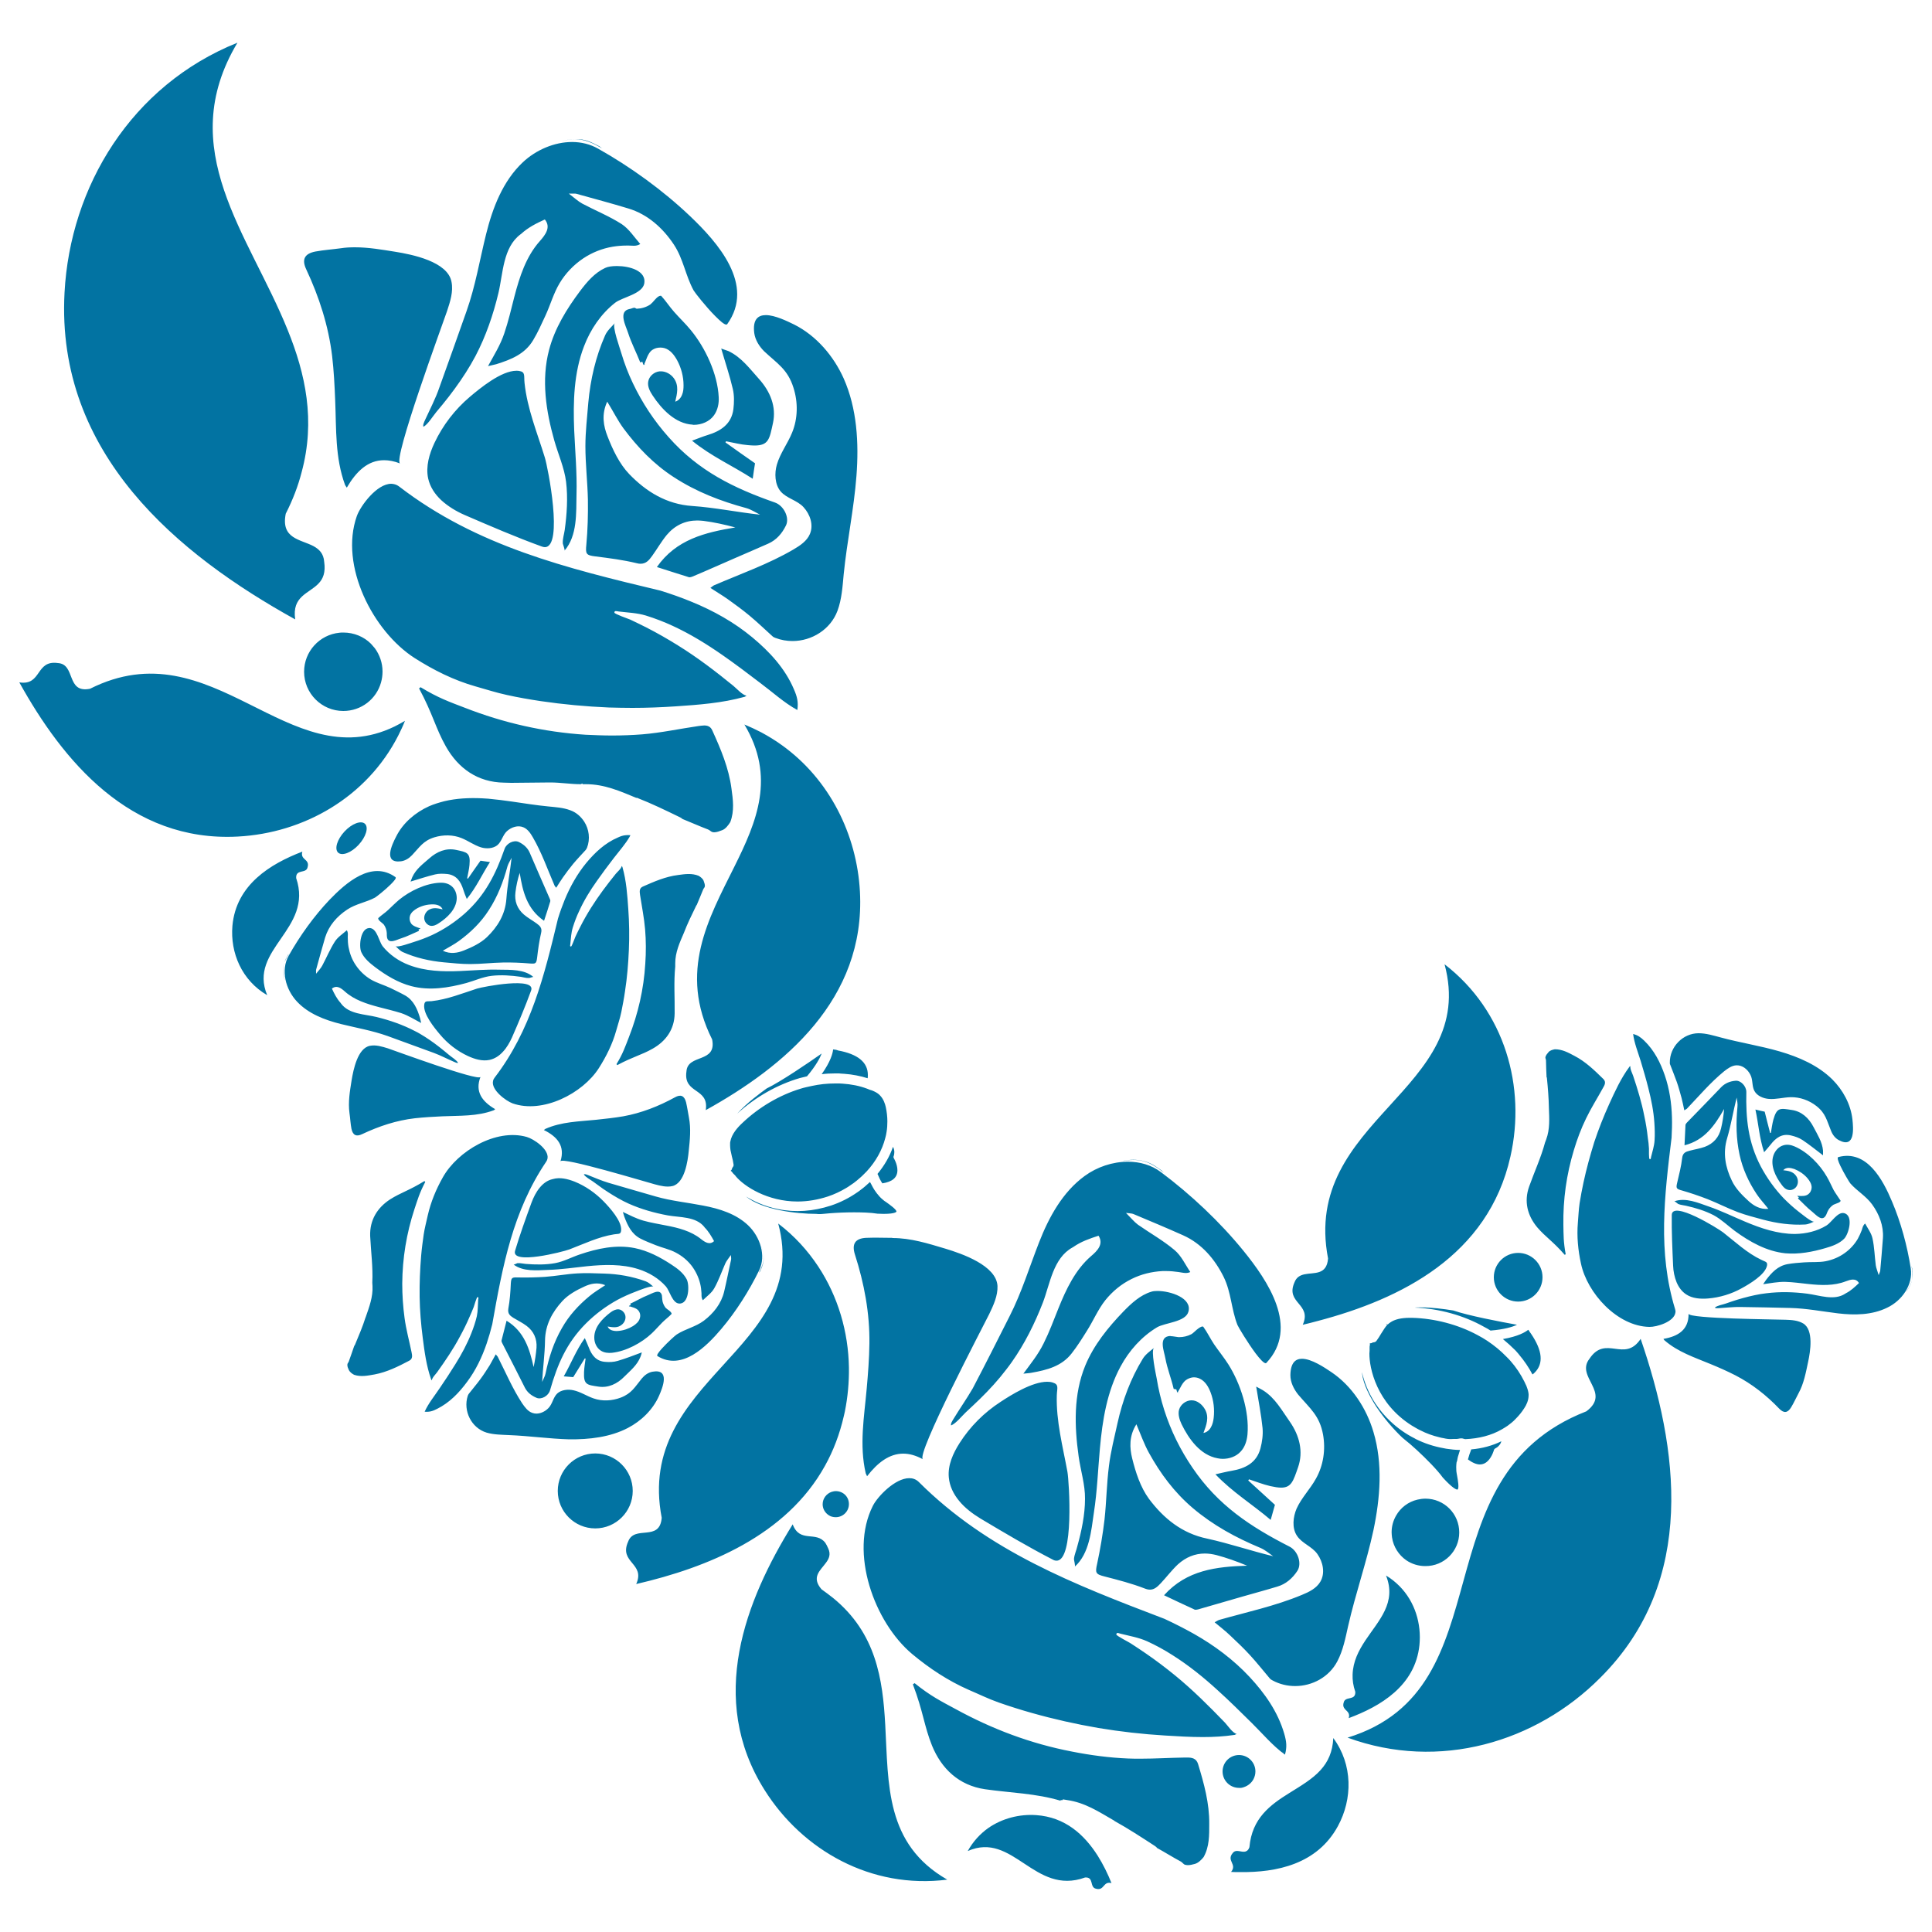 <svg xmlns="http://www.w3.org/2000/svg" viewBox="0 0 1000 1000" style="fill:#0273a2">
<title>Flower Ornament Of Roses SVG icon</title>
<g><path d="M390.4,172.4c-0.9-7.1,2-9.3,6-9.3c4.7,0,11,3.1,14.7,4.9c11.5,5.8,20.4,16.3,25.6,27.9c6.9,15.6,7.9,33.3,6.6,50.4c-1.3,17.1-4.9,33.9-6.6,50.9c-0.6,6.4-1,12.9-3.2,18.9c-3.6,9.7-13.3,15.7-23.3,15.7c-2.9,0-5.9-0.5-8.8-1.6c-0.6-0.2-1.2-0.5-1.6-0.9c-3.9-3.5-7.7-7.2-11.8-10.6c-3.7-3.1-7.6-5.9-11.5-8.7c-2.7-1.9-5.6-3.6-8.8-5.7c1.1-0.8,1.5-1.2,2-1.4c13.7-5.9,28-10.9,41-18.5c3.4-2,7-4.4,8.5-8c2-4.7,0.1-10.2-3.3-13.9c-3.3-3.6-8.7-4.5-11.8-8.1c-3.1-3.6-3.3-9.5-2-13.9c1.7-5.9,5.6-10.9,7.9-16.6c3-7.3,3.1-15.7,0.7-23.2c-3-9.6-8.4-12.5-15.2-18.9C393,179.3,390.9,176,390.4,172.4z M359.1,219.9c4,0,8.2-1.7,10.5-5c1.9-2.7,2.6-6.1,2.4-9.4c-0.6-12-6.9-25.5-14.5-34.7c-2.7-3.3-5.8-6.2-8.6-9.4c-2.4-2.7-4.3-5.7-6.7-8.3c0,0,0,0,0,0c-0.1,0-0.2,0-0.3,0c-0.9,0-1.8,0.8-2.8,1.9c-0.9,1.1-1.9,2.1-2.5,2.6c-2.1,1.4-4.5,2.1-7,2.2c-0.4,0-0.8-0.5-1.1-0.5c-0.1,0-0.2,0-0.2,0c-0.8,0-1.5,0.5-2.3,0.6c-6.3,1.1-2,8.9-0.9,12.4c1.7,5.3,4.3,10.2,6.3,15.3c0,0,1.1-0.4,1.1-0.4c0,0,0,0,0,0.1c0.3,0.8,0.4,1.6,0.8,1.6c0.1,0,0.3-0.1,0.6-0.4c0,0-0.5,0.2-0.5,0.2c0,0,0,0,0,0c1-2,1.8-5.8,4.1-7.5c1.3-0.9,2.7-1.3,4.3-1.3c0.8,0,1.5,0.1,2.2,0.3c3,0.9,5,3.6,6.5,6.3c2.1,3.9,3.3,8.4,3.3,12.9c0,1.7-0.1,3.4-0.8,5c-0.6,1.6-1.9,3-3.5,3.5c1-4.2,2-8.3-0.7-12.1c-1.5-2.1-4.1-3.6-6.7-3.6c-0.2,0-0.5,0-0.7,0c-2.9,0.3-5.5,2.6-5.9,5.4c-0.4,2.5,0.9,5,2.3,7.1c4.6,7,11.7,14.6,20.7,15.1C358.6,219.9,358.9,219.9,359.1,219.9z M380.6,273c-5.6-1.5-11-2.7-16.5-3.4c-1.1-0.1-2.2-0.2-3.2-0.2c-6.2,0-11.6,2.5-15.8,7.5c-2.8,3.4-5,7.3-7.6,10.9c-1.6,2.2-3.1,4-6,4c-0.6,0-1.3-0.1-2-0.3c-7-1.7-14.1-2.6-21.3-3.5c-4.9-0.6-5.2-1.3-4.7-6.2c0.7-7.7,0.9-15.4,0.8-23.1c-0.2-9.3-1.3-18.5-1.3-27.8c0-7.5,0.9-14.9,1.5-22.4c1.1-12.1,3.8-23.8,8.7-34.9c1.1-2.5,3.2-4.3,5-6.3c-1.5,1.6,2.8,13.3,3.4,15.5c1.6,5.4,3.6,10.6,6,15.6c4.8,10.1,11,19.5,18.5,27.9c15.5,17.5,33.6,26.3,55,33.8c4.6,1.6,7.7,7.9,5.7,11.9c-2,4.1-4.9,7.5-9.2,9.4c-5.6,2.5-11.3,4.9-17,7.4c-7.4,3.2-14.7,6.5-22.1,9.6c-0.5,0.2-1.1,0.4-1.6,0.4c-0.2,0-0.3,0-0.5-0.1c-5.3-1.6-10.6-3.4-16.4-5.2C350,279.2,364.9,275.6,380.6,273z M393.4,266.4c-2.4-1.2-4.6-2.7-7.1-3.4c-13.3-3.6-25.8-8.4-37.5-16c-10.5-6.8-18.8-15.5-26.1-25.3c-3-4.1-5.3-8.8-8.4-13.8c-3.1,6.6-1.9,12.7,0.1,17.8c2.7,7,6.2,14.4,11.3,19.7c8.7,9,19.2,15.6,32.6,16.5C370,262.7,381.5,265.1,393.4,266.4z M271.5,198.2c-0.4-3.6,0.6-5.7-2.8-6.2c-0.5-0.1-0.9-0.1-1.4-0.1c-7.9,0-18.9,9.1-24.1,13.5c-7.7,6.5-14,14.7-18.3,23.8c-2.7,5.7-4.6,12.2-3.3,18.4c1,4.5,3.5,8.2,6.8,11.3c3.5,3.2,7.8,5.8,12.2,7.7c13.2,5.7,26.4,11.4,39.9,16.3c0.6,0.2,1.1,0.3,1.5,0.3c9.7,0,1.6-41.3,0-46.4C278.1,224.1,272.9,211.6,271.5,198.2z M304.8,73.4c2.4,0.9,4.7,2.1,6.9,3.5c-0.1-0.1-0.2-0.2-0.4-0.3c-0.4-0.3-0.7-0.6-1.1-0.9c-1.8-0.9-3.5-1.8-5.3-2.5c-2.3-0.9-4.6-1.2-6.9-1.2c-2.7,0-5.4,0.5-8,1.3c-0.1,0-0.2,0.1-0.3,0.1c2.7-0.9,5.4-1.4,8.1-1.4C300.1,72.1,302.4,72.5,304.8,73.4z M319.3,137.7c-2.5,0-4.7,0.3-6.1,1c-5.4,2.5-9.4,7.2-13,12c-6.9,9.2-13.1,19.3-16,30.4c-4.1,15.5-1.6,31.7,2.7,46.9c2,7.1,5.2,14.1,6.1,21.4c1,8.2,0.4,16.8-0.7,24.9c-0.3,2.1-1.1,4.5-1,6.7c0,0.1,0,0.2,0,0.3c0.1,0.6,1.2,3.3,0.9,3.7c6.7-7.8,6-19.5,6.2-29.1c0.3-11.1-0.7-22.1-1.2-33.2c-0.6-14.7-0.2-29.8,5.1-43.5c3.3-8.7,8.8-16.8,16.1-22.5c3.7-2.9,14.2-4.5,15.1-10.1C334.5,140.2,326,137.7,319.3,137.7z M373.3,180.4c2.1,7.3,4.4,14,6,20.9c0.8,3.4,0.7,7.1,0.3,10.5c-1,7.7-6.5,11.3-13.4,13.4c-2.3,0.7-4.5,1.6-8,2.9c10.1,8.2,20.9,12.9,31.4,19.7c0.5-3.2,0.8-5.9,1.2-8c-5.3-3.7-10.3-7.2-15.3-10.8c0.1-0.2,0.2-0.4,0.3-0.6c3.8,0.7,7.5,1.7,11.3,2c1.3,0.1,2.4,0.2,3.4,0.2c7.4,0,7.8-3.4,9.6-11.7c1.8-8.4-1.4-16.2-7.2-22.7c-4.8-5.3-9.1-11.3-15.9-14.5C375.9,181.3,374.6,180.9,373.3,180.4z M220,217.4c-0.4,0.9-1.3,2.7-0.8,3.5c2.4-1.4,4.7-5.3,6.6-7.6c2.2-2.6,4.4-5.3,6.5-8c4.1-5.3,8-10.9,11.4-16.7c0.8-1.4,1.6-2.8,2.4-4.3c5.4-10.3,9.2-21.4,11.9-32.7c2.4-10.1,2.3-23.5,11.4-30.3c0.1-0.1,0.3-0.2,0.4-0.3c3.6-3.3,7.8-5.4,12.2-7.4c3.3,4,0.3,7.9-2.5,11.1c-7.2,8-10.6,18.6-13.3,29c-1.6,6.3-3.1,12.7-5.2,18.9c-2.1,6.2-5.3,11.2-8.4,16.9c1.5-0.4,2.9-0.6,4.3-1c7.6-2.4,14.8-5.2,19.1-12.5c2.4-4,4.3-8.3,6.3-12.6c2.6-5.6,4.2-11.6,7.4-16.9c3-5,7.2-9.4,12.1-12.7c4.6-3.1,9.9-5.2,15.3-6.1c2.4-0.4,4.8-0.6,7.2-0.6c0.4,0,0.7,0,1.1,0c1,0,1.9,0.1,2.7,0.1c1.1,0,2.2-0.2,3.3-0.9c-3.1-3.5-5.7-7.7-9.6-10.3c-6.4-4.1-13.6-7-20.4-10.6c-2.2-1.2-4.1-3-7-5.2c0.2,0,0.3,0,0.5,0c1,0,1.7,0,2.2,0c0.5,0,0.8,0,1.2,0.1c9,2.5,18,4.9,26.9,7.6c10,3,17.9,10.1,23.6,18.7c4.9,7.4,6,16,10.2,23.7c0.6,1.1,6.4,8.5,11.2,13.3c2.5,2.5,4.6,4.4,5.7,4.4c0.2,0,0.4-0.1,0.5-0.2c14.6-20.4-4.9-42.3-19.3-56c-14-13.3-30.7-25.4-47.6-34.9c-4.1-2.3-8.7-3.4-13.4-3.4c-9.2,0-18.7,4.1-25.5,10.5c-10.3,9.7-15.6,23.5-19,37.2c-3.3,13.3-5.5,26.8-10.1,39.8c-4.7,13.2-9.3,26.4-14.1,39.6C225.5,206.2,222.6,211.7,220,217.4z M368.8,430.7C368.9,430.7,368.9,430.7,368.8,430.7c0.3,0,0.5,0.1,0.8,0.1c1.4,0,2.9-0.6,4.2-1.1c1.7-0.6,3.2-2.6,4.2-4.2c0,0,0,0,0,0c2.2-5.8,1.4-11.6,0.6-17.4c-1.4-10.6-5.5-20.3-9.9-30c-0.9-2.1-2.5-2.6-4.2-2.6c-1,0-2,0.2-3,0.3c-9.7,1.4-19.3,3.5-29.1,4.3c-5.2,0.4-10.4,0.6-15.6,0.6c-4.6,0-9.2-0.2-13.7-0.4c-21.6-1.4-42.4-6.1-62.6-14c-7.8-3-13.6-5-22.8-10.6c-0.3,0.2-0.5,0.4-0.8,0.6c7.2,13.4,8.5,20.5,13.9,30.1c6.4,11.3,16.4,18.5,30.1,18.7c1.2,0,2.5,0.1,3.7,0.1c6.8,0,13.5-0.2,20.2-0.2c5.3,0,10.5,0.9,15.8,0.9h0l0.9-0.4v0.4c0.5,0,0.9,0,1.4,0c0.1,0,0.3,0,0.5,0c9.4,0,17.6,3.6,26,7.1c0.1,0,0.2-0.1,0.2-0.1c7.7,3,15.1,6.6,22.5,10.2c0.3,0.2,0.6,0.4,0.9,0.5c0,0,0,0.2,0,0.2c4.5,1.8,8.9,3.8,13.4,5.5C367.3,429.6,368,430.5,368.8,430.7z M171.9,184.2c0.9,7.7,1.3,15.6,1.6,23.3c0.6,14.6-0.1,29.4,5.1,43.5c0.1,0.3,0.4,0.6,0.9,1.4c4.9-8.4,10.9-14.2,19.3-14.2c2.5,0,5.3,0.5,8.3,1.7c-4-1.6,22-72.1,24.3-78.9c1.6-4.9,3.3-10,2.3-15.1c-1.9-10.5-20.4-14.2-29.2-15.6c-6.9-1.1-13.8-2.3-20.8-2.3c-2.4,0-4.8,0.1-7.3,0.5c-4.4,0.6-8.9,0.9-13.2,1.7c-5.6,1.1-7.1,4.1-4.7,9.2C165.2,153.7,170,168.6,171.9,184.2z M184.7,267.1c1.9-5.3,10.3-16.7,17.8-16.7c0.5,0,1,0.1,1.5,0.2c0.9,0.2,1.8,0.6,2.7,1.3c40.2,30.9,86.6,42.2,135.1,53.8c5.5,1.7,10.9,3.6,16.2,5.8c11.3,4.6,22,10.6,31.4,18.4c8.9,7.4,16.9,16,21.5,26.8c1.7,3.9,2.4,6.6,1.8,10.8c-6.8-3.7-13-9.4-19.2-14c-6.4-4.9-12.9-9.8-19.5-14.4c-8.2-5.7-16.6-10.9-25.7-15.1c-4.5-2.1-9.2-3.9-14-5.4c-4.7-1.4-9.2-1.5-14.1-2.1c-0.5-0.1-1.1-0.2-1.5-0.2c-0.4,0-0.7,0.2-0.7,0.8c0.1,0.7,7.2,3.2,8.2,3.6c2.8,1.3,5.6,2.7,8.4,4.1c5.5,2.8,10.9,5.9,16.2,9.2c10.2,6.3,19.6,13.5,28.8,21c1.7,1.4,4.6,4.7,6.8,5.1c-0.5,0.3-0.8,0.5-1,0.6c0,0-0.1,0-0.1,0c-11.5,3.2-23.7,4.1-35.5,4.9c-7.5,0.5-15,0.8-22.5,0.8c-4.1,0-8.2-0.1-12.2-0.2c-11.8-0.5-23.6-1.6-35.2-3.3c-5.9-0.9-11.8-1.9-17.6-3.2c-5.6-1.2-10.7-2.9-16.1-4.4c-11.3-3.2-21.7-8.4-31.6-14.7C193.1,326.8,175.6,292.8,184.7,267.1z M411.1,366.1c0.2,0.2,0.3,0.4,0.5,0.5c0.1,0,0.1,0,0.2,0.1C411.5,366.5,411.3,366.3,411.1,366.1z M620.1,913c-0.9-2.9-3.2-3.3-5.5-3.3c-0.5,0-0.9,0-1.3,0c-7.7,0.1-15.3,0.6-22.9,0.6c-2.2,0-4.4,0-6.5-0.1c-9.7-0.4-19.5-1.7-29.1-3.6c-21.3-4.1-41.2-11.6-60.2-22c-7.4-4-12.9-6.7-21.2-13.4c-0.3,0.2-0.6,0.4-0.9,0.6c5.4,14.2,5.8,21.5,9.9,31.7c4.9,12,13.9,20.6,27.4,22.6c13.2,1.9,26.4,2.1,39.3,6c0,0,0,0,0,0c0,0-1-0.4,1-0.4v-0.4c0,0.1,1.3,0.2,2.2,0.4c9.3,1.3,16.5,6.1,24.3,10.6c0.1,0,0.1,0.1,0.2,0.2c7.2,4,14.1,8.5,21,13c0.3,0.2,0.6,0.5,0.9,0.7c0,0,0,0.2,0,0.2c4.2,2.3,8.3,4.9,12.6,7.2c0.7,0.4,1.3,1.4,2.1,1.6c0,0,0,0,0,0c0.5,0.1,0.9,0.2,1.4,0.2c1.2,0,2.4-0.3,3.5-0.6c1.8-0.4,3.6-2.2,4.7-3.6c0,0,0,0,0,0c3-5.4,2.9-11.3,2.9-17.2C626,933.3,623.2,923.2,620.1,913z M493.5,734.5c-0.5,0.8-1.6,2.5-1.2,3.3c2.6-1.1,5.4-4.7,7.5-6.7c2.5-2.3,5-4.7,7.5-7.1c4.8-4.7,9.4-9.7,13.5-15.1c1-1.3,2-2.6,2.9-3.9c6.7-9.5,11.9-20,16.1-30.8c3.7-9.7,5.3-23,15.3-28.5c0.2-0.1,0.3-0.2,0.5-0.3c4-2.8,8.4-4.3,13-5.8c2.8,4.4-0.7,7.9-3.9,10.6c-8.1,7-12.9,17.1-16.9,27.1c-2.4,6-4.7,12.2-7.6,18c-2.9,5.9-6.7,10.5-10.5,15.7c1.5-0.2,3-0.2,4.4-0.5c7.8-1.4,15.4-3.3,20.6-10c2.9-3.7,5.4-7.7,7.9-11.7c3.3-5.2,5.7-11,9.5-15.8c3.7-4.6,8.3-8.4,13.6-11c5-2.5,10.4-3.8,16-4.1c0.7,0,1.3,0,2,0c2.1,0,4.2,0.2,6.3,0.5c1.4,0.2,2.6,0.5,3.7,0.5c0.8,0,1.5-0.1,2.4-0.5c-2.6-3.8-4.6-8.4-8.2-11.4c-5.8-4.9-12.6-8.7-18.9-13.1c-2-1.5-3.6-3.5-6.2-6.1c2.1,0.3,3,0.2,3.9,0.6c8.6,3.6,17.2,7.2,25.7,11c9.6,4.3,16.4,12.3,21,21.6c3.9,8,3.9,16.6,7.1,24.8c0.5,1.2,5.3,9.2,9.4,14.7c2.2,2.9,4.2,5.1,5.2,5.1c0.2,0,0.3-0.1,0.4-0.2c17.2-18.3,0.6-42.6-11.9-58c-12.2-15-27.2-29.1-42.7-40.7c-4.9-3.7-10.9-5.4-17.1-5.4c-7.9,0-16,2.7-22.4,7.4c-11.4,8.3-18.5,21.3-23.6,34.4c-5,12.8-9,25.9-15.2,38.1c-6.3,12.5-12.6,25-19.1,37.4C500.3,724.1,496.7,729.2,493.5,734.5z M555.9,806.8c0,0.1,0,0.2,0,0.3c0,0.6,0.8,3.4,0.4,3.8c7.6-6.8,8.5-18.5,9.9-28c1.7-11,2.1-22.1,3.1-33.1c1.3-14.7,3.7-29.6,10.7-42.5c4.4-8.2,10.9-15.5,18.9-20.3c4.1-2.4,14.7-2.7,16.2-8c2.1-7.1-9.2-10.8-16-10.8c-1.3,0-2.3,0.1-3.2,0.4c-5.7,1.7-10.3,6-14.4,10.2c-8,8.3-15.4,17.4-19.8,28.1c-6.1,14.9-5.6,31.3-3.4,46.9c1,7.3,3.4,14.7,3.3,22c0,8.2-1.8,16.7-4,24.6C557.2,802.3,556.1,804.6,555.9,806.8z M461.6,640.7c-0.2,0-0.4,0-0.5,0c-2.8,0-5.7-0.1-8.5-0.1c-1.4,0-2.9,0.1-4.3,0.1c-5.7,0.3-7.5,3.2-5.8,8.6c4.8,15,7.7,30.3,7.5,46.1c-0.1,7.8-0.7,15.6-1.4,23.4c-1.3,14.6-3.9,29.1-0.5,43.8c0.1,0.3,0.3,0.6,0.7,1.5c5.4-7,11.5-11.7,18.7-11.7c3.2,0,6.5,0.9,10.2,2.9c-3.8-2.1,31.1-68.7,34.3-75.1c2.2-4.6,4.5-9.5,4.3-14.6c-0.6-10.6-18.4-16.7-27-19.3c-9-2.7-17.9-5.5-27.3-5.5C461.8,640.7,461.7,640.7,461.6,640.7z M544.9,715.6c-0.9-0.3-1.9-0.4-2.9-0.4c-7.8,0-18.8,6.9-24.1,10.4c-8.5,5.5-15.8,12.8-21.2,21.3c-3.4,5.3-6.2,11.5-5.6,17.8c0.4,4.5,2.4,8.6,5.3,12.1c3,3.7,7,6.7,11.1,9.2c12.4,7.4,24.7,14.7,37.5,21.3c0.7,0.4,1.3,0.5,1.9,0.5c9.1,0,6.5-40.8,5.6-46c-2.4-13.1-5.9-26.2-5.5-39.6C547.1,718.6,548.3,716.6,544.9,715.6z M632.9,755.1c3.4,0,6.9-1.2,9.2-3.7c2.3-2.4,3.3-5.7,3.6-9c1-12-3.6-26.2-9.9-36.2c-2.3-3.6-5-6.9-7.4-10.4c-2-3-3.5-6.2-5.6-9.1c0,0,0,0,0,0c-0.1-0.1-0.3-0.1-0.4-0.1c-0.8,0-1.9,0.8-2.9,1.6c-1.1,0.9-2.1,2-2.9,2.4c-1.9,1-4.1,1.5-6.2,1.5c-0.4,0-0.7,0-1.1-0.1c-1.1-0.1-2.2-0.4-3.3-0.4c-0.1,0-0.2-0.1-0.3-0.1c-6.4,0.3-3.1,8-2.5,11.6c1,5.4,2.9,9.9,4.3,15.8h0c0,0,1.2,0.2,1.2,0.2v0c0,0,0.2,0.1,0.2,0.1c0.2,0.8,0.3,1.4,0.6,1.6c1.3-2,2.5-5.6,5-6.9c1.1-0.6,2.3-1,3.4-1c1.1,0,2.1,0.2,3.1,0.7c2.8,1.3,4.5,4.2,5.6,7.1c1.6,4.2,2.1,8.8,1.6,13.2c-0.2,1.7-0.6,3.4-1.4,4.8c-0.8,1.5-2.2,2.7-3.9,3c1.5-4,3.1-8.1,0.8-12.2c-1.4-2.5-4-4.7-6.9-4.7c0,0-0.1,0-0.1,0c-2.8,0-5.6,2.1-6.4,4.8c-0.7,2.4,0.2,5.3,1.3,7.6c3.7,7.6,9.7,16,18.6,17.6C631.2,755,632,755.1,632.9,755.1z M645.5,810.4c-5.3-2.2-10.6-4.1-15.9-5.5c-2-0.5-4-0.8-6-0.8c-5.1,0-9.8,1.9-13.9,5.6c-3.2,3-5.9,6.6-8.9,9.8c-1.7,1.8-3.3,3.3-5.6,3.3c-0.8,0-1.7-0.2-2.7-0.6c-6.7-2.6-13.7-4.4-20.7-6.2c-4.8-1.2-5-1.9-3.9-6.7c1.6-7.5,2.9-15.2,3.8-22.8c1-9.2,1.1-18.6,2.3-27.8c0.9-7.4,2.8-14.7,4.4-22c2.6-11.8,6.8-23.1,13.1-33.4c1.4-2.3,3.7-3.9,5.8-5.6c-1.7,1.4,1,13.6,1.4,15.8c0.9,5.5,2.2,11,3.9,16.3c3.4,10.7,8.4,20.8,14.7,30c13.1,19.3,29.9,30.4,50.1,40.7c4.4,2.2,6.6,8.8,4.1,12.6c-2.5,3.8-5.9,6.8-10.3,8.1c-5.9,1.8-11.9,3.4-17.8,5.1c-7.7,2.2-15.5,4.5-23.2,6.7c-0.4,0.1-0.9,0.2-1.3,0.2c-0.3,0-0.6,0-0.8-0.2c-5.1-2.3-10.1-4.7-15.6-7.3C614.3,812.6,629.6,810.9,645.5,810.4z M659,805.5c-2.2-1.5-4.2-3.3-6.6-4.3c-12.7-5.3-24.5-11.7-35.1-20.7c-9.5-8.1-16.7-17.8-22.6-28.5c-2.5-4.5-4.2-9.4-6.5-14.8c-3.9,6.1-3.5,12.3-2.2,17.6c1.8,7.3,4.3,15,8.7,21c7.5,10,17,17.9,30.2,20.6C636.3,798.9,647.4,802.7,659,805.5z M609.7,720.9C609.8,720.9,609.8,720.9,609.7,720.9c0.2,0,0.8,0,0.9-0.2C610.6,720.7,610.1,720.8,609.7,720.9z M577.8,846c0,0.7,6.8,4.1,7.6,4.7c2.6,1.7,5.2,3.4,7.8,5.2c5.1,3.5,10.1,7.3,14.9,11.2c9.3,7.6,17.6,15.9,25.9,24.5c1.5,1.6,3.9,5.3,6.1,5.9c-0.5,0.2-0.8,0.4-1.1,0.5c0,0-0.1,0-0.1,0c-5.4,0.8-10.8,1.1-16.3,1.1c-6.6,0-13.1-0.4-19.6-0.8c-11.6-0.7-23.1-2-34.5-3.9c-11.6-2-23.2-4.6-34.5-7.8c-5.7-1.6-11.4-3.4-17.1-5.4c-5.4-1.9-10.2-4.3-15.4-6.5c-10.7-4.7-20.4-11.1-29.4-18.6c-19.6-16.5-32.6-52.4-20.3-76.7c2.4-4.8,11.5-14.3,18.8-14.3c0.9,0,1.7,0.1,2.5,0.4c0.9,0.3,1.8,0.9,2.5,1.6c35.9,35.8,80.4,53,127.1,70.8c5.2,2.4,10.3,5,15.3,7.8c10.6,6,20.5,13.4,28.8,22.3c7.9,8.5,14.6,18,17.9,29.3c1.2,4.1,1.5,6.9,0.4,10.9c-6.3-4.5-11.7-11-17.2-16.4c-5.8-5.7-11.5-11.4-17.5-16.8c-7.3-6.7-15.1-13-23.5-18.3c-4.2-2.7-8.6-5.1-13.2-7.2c-4.5-2-9-2.7-13.7-3.9c-0.5-0.1-1.2-0.4-1.6-0.4C578.1,845.3,577.8,845.5,577.8,846z M663.7,906.7c0.1,0.2,0.3,0.4,0.4,0.6c0.1,0,0.1,0.1,0.2,0.1C664.1,907.2,663.9,906.9,663.7,906.7z M653.7,719.6c-1.1-0.7-2.3-1.2-3.5-1.9c1.2,7.5,2.6,14.5,3.3,21.5c0.3,3.4-0.2,7.1-1.1,10.5c-2,7.5-7.9,10.4-15,11.6c-2.4,0.4-4.7,1-8.3,1.8c9,9.4,19.1,15.5,28.6,23.6c0.9-3.1,1.6-5.7,2.2-7.8c-4.7-4.3-9.3-8.5-13.8-12.6c0.1-0.2,0.2-0.4,0.4-0.6c3.6,1.2,7.2,2.6,11,3.5c2.3,0.5,4.1,0.8,5.6,0.8c5.3,0,6.3-3.4,8.8-10.6c2.8-8.1,0.7-16.3-4.2-23.4C663.5,730.1,660.1,723.6,653.7,719.6z M596.1,602.7c2.3,1.2,4.4,2.7,6.4,4.4c-0.1-0.1-0.2-0.2-0.3-0.3c-0.3-0.3-0.7-0.7-1-1c-1.6-1.1-3.2-2.3-4.9-3.2c-3.1-1.6-6.4-2.3-9.7-2.3c-1.7,0-3.4,0.2-5.1,0.5c-0.1,0-0.2,0.1-0.3,0.1c1.7-0.3,3.5-0.5,5.2-0.5C589.6,600.3,592.9,601,596.1,602.7z M684.8,742.5c1.4,7.8,0.2,16-3.7,22.9c-3,5.4-7.5,9.9-10,15.5c-1.8,4.2-2.5,10,0.2,14c2.6,4,7.8,5.5,10.6,9.5c2.9,4.1,4.1,9.9,1.5,14.3c-2,3.4-5.8,5.3-9.5,6.8c-13.9,5.8-28.6,8.9-43,13c-0.5,0.2-1,0.5-2.2,1.2c2.9,2.4,5.6,4.5,8,6.8c3.5,3.3,7,6.6,10.2,10.1c3.6,3.9,6.9,8.1,10.3,12.1c0.4,0.5,0.9,0.8,1.5,1.1c3.7,2,7.7,2.9,11.7,2.9c8.8,0,17.5-4.6,21.8-12.8c3-5.7,4.2-12.1,5.6-18.3c3.8-16.7,9.5-32.9,13.1-49.6c3.5-16.7,4.9-34.4,0-50.8c-3.6-12.2-11.1-23.8-21.8-31c-3.7-2.5-10.3-6.9-15.2-6.9c-3.4,0-5.9,2.1-6,8.5c0,3.6,1.7,7.1,4,10C678.1,729.1,683,732.7,684.8,742.5z M191.8,480.4c-5.2-0.8-6.2,9.3-4.8,12.4c1.5,3.3,4.4,5.7,7.3,7.9c5.6,4.2,11.7,7.9,18.5,9.7c9.5,2.5,19.3,0.9,28.6-1.6c4.3-1.2,8.6-3.2,13-3.7c5-0.6,10.2-0.2,15.2,0.5c1.3,0.2,2.7,0.7,4.1,0.6c0.1,0,0.1,0,0.2,0c0.4,0,2-0.7,2.2-0.5c-4.7-4.1-11.9-3.7-17.7-3.8c-6.7-0.2-13.5,0.4-20.2,0.7c-9,0.4-18.1,0.1-26.5-3.1c-5.3-2-10.2-5.4-13.7-9.8C196.2,487.3,195.2,481,191.8,480.4z M195.8,475.2C195.8,475.2,195.8,475.2,195.8,475.2c-0.2,0.6,0.5,1.3,1.2,1.9c0.7,0.6,1.4,1.1,1.7,1.5c0.9,1.3,1.4,2.8,1.5,4.3c0,0.7,0,1.5,0.1,2.2c0.7,3.9,5.2,1.2,7.3,0.6c3.2-1,6.2-2.6,9.3-3.9c0,0-0.3-0.7-0.3-0.7c0,0,0,0,0,0c0.7-0.3,1.3-0.3,0.7-0.9c0,0,0.1,0.3,0.1,0.3c-1.6-0.6-3.6-1.1-4.6-2.5c-0.8-1.2-1-2.6-0.6-4c0.6-1.8,2.2-3,3.8-3.9c2.4-1.3,5.1-2,7.9-2c1,0,2.1,0.1,3,0.5c1,0.4,1.8,1.1,2.2,2.1c-2.5-0.6-5-1.2-7.4,0.4c-1.4,1-2.3,2.8-2.1,4.5c0.2,1.7,1.6,3.3,3.3,3.6c1.5,0.2,3-0.5,4.3-1.4c4.3-2.8,8.9-7.1,9.2-12.6c0.1-2.6-0.9-5.3-3-6.8c-1.6-1.2-3.7-1.6-5.7-1.5c-7.3,0.3-15.5,4.2-21.1,8.8c-2,1.7-3.8,3.5-5.7,5.3C199.3,472.5,197.4,473.7,195.8,475.2z M266.8,461.8c-0.6,4.6,0.9,8.6,4.4,11.6c2,1.7,4.4,3,6.6,4.6c1.6,1.2,2.9,2.3,2.3,4.8c-1,4.2-1.6,8.6-2.1,13c-0.4,3-0.8,3.1-3.7,2.9c-4.7-0.4-9.4-0.6-14.1-0.5c-5.6,0.1-11.3,0.8-16.9,0.8c-4.5,0-9.1-0.5-13.6-0.9c-7.3-0.7-14.5-2.3-21.2-5.3c-1.5-0.7-2.6-2-3.8-3.1c1,0.9,8.1-1.7,9.4-2.1c3.3-1,6.4-2.2,9.5-3.6c6.2-2.9,11.9-6.7,17-11.2c10.6-9.5,16-20.4,20.6-33.5c1-2.8,4.8-4.7,7.3-3.5c2.5,1.2,4.6,3,5.7,5.6c1.5,3.4,3,6.9,4.5,10.4c2,4.5,3.9,9,5.9,13.5c0.2,0.4,0.3,0.9,0.2,1.3c-1,3.2-2,6.5-3.2,10c-8.9-6.1-11.1-15.3-12.6-24.8C267.9,455.2,267.2,458.5,266.8,461.8z M264.8,444c-0.7,1.4-1.6,2.8-2.1,4.3c-2.2,8.1-5.1,15.7-9.7,22.8c-4.1,6.4-9.4,11.5-15.4,15.9c-2.5,1.8-5.3,3.3-8.4,5.1c4,1.9,7.7,1.1,10.8-0.1c4.3-1.7,8.7-3.8,12-6.9c5.5-5.3,9.5-11.7,10.1-19.8C262.6,458.2,264,451.3,264.8,444z M242.2,546.6c3.5,1.6,7.4,2.8,11.2,2c2.7-0.6,5-2.1,6.9-4.2c2-2.1,3.5-4.8,4.7-7.4c3.5-8,6.9-16.1,9.9-24.3c2.7-7.3-24.8-2-28-1c-7.7,2.5-15.4,5.6-23.5,6.5c-2.2,0.2-3.5-0.4-3.8,1.7c-0.8,4.8,5.3,12.2,8.1,15.5C231.6,540.1,236.6,544,242.2,546.6z M236,439.9c-5.1-1.1-9.9,0.9-13.8,4.4c-3.3,2.9-6.9,5.5-8.8,9.7c-0.3,0.7-0.6,1.5-0.9,2.3c4.4-1.3,8.5-2.7,12.7-3.7c2-0.5,4.3-0.4,6.4-0.2c4.7,0.6,6.9,3.9,8.2,8.1c0.4,1.4,1,2.8,1.8,4.8c5-6.1,7.9-12.7,12-19.1c-1.9-0.3-3.6-0.5-4.9-0.7c-2.3,3.2-4.4,6.3-6.5,9.3c-0.1-0.1-0.2-0.1-0.4-0.2c0.4-2.3,1-4.6,1.2-6.9C243.6,441.3,241.7,441.1,236,439.9z M354,482.8c1.8-4.7,4-9.2,6.2-13.7c0.1-0.2,0.2-0.4,0.3-0.6c0,0,0.1,0,0.1,0c1.1-2.7,2.3-5.4,3.4-8.2c0.2-0.5,0.7-0.9,0.8-1.4c0,0,0,0,0,0c0.2-1-0.3-2-0.6-3c-0.4-1.1-1.6-2-2.6-2.6c0,0,0,0,0,0c-3.5-1.4-7-0.9-10.6-0.4c-6.5,0.8-12.4,3.4-18.3,6c-2,0.9-1.6,2.8-1.4,4.4c0.9,5.9,2.1,11.8,2.6,17.7c0.5,5.9,0.5,11.9,0.1,17.8c-0.8,13.2-3.7,25.8-8.5,38.1c-1.9,4.8-3,8.3-6.4,13.9c0.1,0.2,0.3,0.3,0.4,0.5c8.2-4.4,12.5-5.2,18.3-8.5c6.9-3.9,11.3-10,11.4-18.3c0.1-8.1-0.5-16.2,0.3-24.2c0,0,0,0,0,0c0-0.6,0-1.1,0-1.7c0-5.7,2.3-10.7,4.5-15.8C353.9,482.9,354,482.8,354,482.8z M224.6,545c3.5,1.3,6.9,3.1,10.4,4.6c0.5,0.2,1.6,0.8,2.1,0.5c-0.9-1.5-3.3-2.9-4.6-4c-1.6-1.3-3.2-2.7-4.9-4c-3.2-2.5-6.6-4.9-10.2-7c-0.9-0.5-1.7-1-2.6-1.4c-6.3-3.3-13-5.6-19.9-7.3c-6.1-1.5-14.3-1.4-18.4-7c-0.1-0.1-0.1-0.2-0.2-0.3c-2-2.2-3.3-4.8-4.5-7.4c2.5-2,4.8-0.2,6.7,1.5c4.9,4.4,11.3,6.4,17.7,8.1c3.8,1,7.7,1.9,11.5,3.1c3.8,1.3,6.8,3.3,10.3,5.1c-0.2-0.9-0.4-1.8-0.6-2.6c-1.4-4.6-3.2-9-7.6-11.6c-2.5-1.4-5.1-2.6-7.7-3.9c-3.4-1.6-7.1-2.6-10.3-4.5c-3.1-1.9-5.7-4.4-7.7-7.4c-1.9-2.8-3.1-6-3.7-9.3c-0.3-1.7-0.4-3.3-0.4-5c0-1.5,0.3-2.4-0.5-3.7c-2.1,1.9-4.7,3.5-6.2,5.9c-2.5,3.9-4.3,8.3-6.5,12.4c-0.7,1.3-1.8,2.5-3.2,4.2c0-1.3-0.1-1.9,0.1-2.4c1.5-5.5,3-10.9,4.6-16.4c1.9-6.1,6.1-10.9,11.4-14.4c4.5-3,9.7-3.7,14.4-6.2c0.7-0.4,5.2-3.9,8.1-6.8c1.8-1.8,3.1-3.3,2.5-3.8c-12.4-8.9-25.7,3-34.1,11.7c-8.1,8.5-15.4,18.7-21.2,29c-4.2,7.5-1.6,17.4,4.3,23.7c5.9,6.3,14.3,9.5,22.6,11.6c8.1,2,16.3,3.4,24.2,6.2C208.6,539.2,216.6,542.1,224.6,545z M147.3,498c0.6-1.5,1.3-2.9,2.2-4.2c-0.1,0.1-0.1,0.1-0.2,0.2c-0.2,0.2-0.4,0.4-0.5,0.7C148.2,495.7,147.6,496.8,147.3,498c-1.2,2.9-1,6,0,9c0,0.1,0.1,0.1,0.1,0.2C146.4,504.1,146.1,501,147.3,498z M265.3,571.1c15.6,5.5,36.3-5.1,44.7-18.3c3.8-6,7-12.4,8.9-19.2c0.9-3.3,2-6.4,2.7-9.8c0.7-3.6,1.4-7.1,1.9-10.7c1.1-7.1,1.7-14.3,2-21.5c0.3-7,0.2-14.1-0.3-21.1c-0.5-7.2-1-14.6-3-21.6c0,0,0-0.1,0-0.1c-0.1-0.2-0.2-0.3-0.4-0.6c-0.2,1.4-2.3,3.1-3.1,4.1c-4.6,5.7-8.9,11.4-12.8,17.6c-2,3.2-3.9,6.5-5.6,9.9c-0.9,1.7-1.7,3.4-2.5,5.1c-0.3,0.6-1.8,4.9-2.2,5c-0.8,0.1-0.4-0.8-0.4-1.3c0.3-3,0.4-5.7,1.3-8.6c0.9-2.9,2-5.8,3.3-8.5c2.5-5.5,5.7-10.7,9.2-15.6c2.8-4,5.8-8,8.8-11.9c2.7-3.5,5.9-7.1,8.1-10.9c0.1-0.3,0.3-0.5,0.4-0.8c-0.9-0.1-1.7-0.1-2.4,0c-1.4,0.1-2.6,0.5-4.1,1.2c-6.6,2.8-11.8,7.7-16.3,13.1c-4.7,5.7-8.4,12.3-11.2,19.1c-1.3,3.2-2.5,6.5-3.5,9.8c-7.1,29.5-14,57.8-32.8,82.3c-0.4,0.5-0.7,1.1-0.8,1.7C254.1,564.1,261.8,569.8,265.3,571.1z M191.5,541.3c-6.4,1.2-8.6,12.4-9.5,17.8c-0.9,5.7-1.9,11.3-1.1,17.1c0.4,2.7,0.5,5.4,1,8c0.7,3.4,2.5,4.3,5.6,2.8c8.7-4.1,17.7-7.1,27.3-8.2c4.7-0.5,9.5-0.8,14.2-1c8.9-0.4,17.9,0.1,26.5-3.1c0.2-0.1,0.4-0.2,0.8-0.6c-6.7-3.9-10.6-9-7.6-16.7c-1,2.4-43.9-13.4-48-14.8C197.7,541.7,194.6,540.7,191.5,541.3z M207.6,445.8c2.2-0.3,4.2-1.6,5.7-3.2c3.9-4.1,5.7-7.4,11.5-9.2c4.6-1.4,9.7-1.4,14.1,0.4c3.5,1.4,6.5,3.7,10.1,4.8c2.7,0.8,6.2,0.7,8.5-1.2c2.2-1.9,2.7-5.2,4.9-7.2c2.3-2.1,5.7-3.2,8.5-2c2.2,0.9,3.7,3.1,4.9,5.2c4.6,7.9,7.6,16.6,11.2,24.9c0.1,0.3,0.4,0.6,0.9,1.2c1.2-1.9,2.3-3.7,3.5-5.4c1.7-2.4,3.4-4.7,5.3-7c2.1-2.5,4.3-4.8,6.5-7.2c0.2-0.3,0.4-0.6,0.6-1c1.8-4.6,1.1-9.7-1.4-13.6c-1.7-2.6-4.1-4.8-7.2-5.9c-3.7-1.4-7.6-1.6-11.5-2c-6.2-0.6-12.4-1.6-18.6-2.5c-4.1-0.6-8.2-1.1-12.4-1.5c-1.1-0.1-2.1-0.1-3.2-0.2c-6.6-0.3-13.2,0-19.5,1.5c-2.7,0.7-5.4,1.5-7.9,2.6c-7.1,3.2-13.5,8.6-17,15.6C202.8,437.3,198.2,447,207.6,445.8z M265.8,654.5c5,3.8,12.1,3,17.9,2.8c6.7-0.2,13.4-1.2,20.1-1.9c8.9-0.9,18.1-1.2,26.6,1.5c5.4,1.7,10.5,4.7,14.3,9c1.9,2.2,3.3,8.5,6.7,8.8c5.3,0.5,5.6-9.6,4-12.6c-1.7-3.2-4.7-5.5-7.8-7.5c-5.9-3.9-12.2-7.2-19.1-8.6c-9.6-1.9-19.3,0.2-28.4,3.3c-4.2,1.4-8.4,3.7-12.8,4.5c-4.9,0.9-10.2,0.8-15.2,0.4c-1.3-0.1-2.8-0.5-4.1-0.4c-0.1,0-0.1,0-0.2,0C267.6,653.9,266,654.7,265.8,654.5z M220.1,611.8c-0.1-0.2-0.3-0.3-0.4-0.5c-7.9,4.9-12.1,5.9-17.8,9.5c-6.6,4.3-10.6,10.7-10.3,19c0.4,8.1,1.5,16.1,1.1,24.1c0,0,0,0,0,0c0,0.6,0.1,1.1,0.1,1.7c0.3,5.7-1.7,10.9-3.5,16.1c0,0.1,0,0.1-0.1,0.2c-1.5,4.8-3.5,9.4-5.4,14c-0.1,0.2-0.2,0.4-0.3,0.6c0,0-0.1,0-0.1,0c-0.9,2.8-2,5.6-2.9,8.3c-0.2,0.5-0.7,0.9-0.7,1.5c0,0,0,0,0,0c-0.1,1,0.4,2,0.8,2.9c0.5,1,1.7,1.9,2.7,2.4c0,0,0,0,0,0c3.6,1.2,7.1,0.4,10.6-0.2c6.4-1.2,12.2-4.1,17.9-7.1c2-1,1.5-2.9,1.2-4.5c-1.2-5.9-2.8-11.6-3.6-17.6c-0.8-5.9-1.2-11.9-1.2-17.8c0.1-13.2,2.2-26,6.3-38.5C216.1,621.1,217.1,617.5,220.1,611.8z M290.1,601.1c0.8-2.5,44.6,10.8,48.8,11.9c3,0.8,6.2,1.6,9.2,0.9c6.3-1.6,7.9-12.9,8.4-18.3c0.6-5.7,1.2-11.4,0.1-17.1c-0.5-2.7-0.9-5.4-1.5-8c-0.9-3.4-2.8-4.2-5.8-2.5c-8.4,4.6-17.3,8.1-26.7,9.8c-4.7,0.8-9.4,1.3-14.1,1.8c-8.9,0.9-17.9,1-26.2,4.7c-0.2,0.1-0.3,0.3-0.8,0.6C288.4,588.3,292.6,593.1,290.1,601.1z M279.3,614.8c-1.8,2.2-3.2,5-4.2,7.7c-3,8.2-6,16.5-8.5,24.9c-2.2,7.5,24.9,0.5,28.1-0.7c7.6-2.9,15-6.5,23.1-7.8c2.2-0.4,3.5,0.2,3.7-2c0.5-4.8-6-11.9-9-15c-4.3-4.4-9.4-8-15.1-10.3c-3.6-1.4-7.6-2.4-11.3-1.3C283.3,610.9,281.1,612.6,279.3,614.8z M277.7,697.6c0.3-4.6-1.4-8.5-5.1-11.3c-2.1-1.6-4.6-2.8-6.9-4.2c-1.7-1.1-3-2.1-2.6-4.7c0.8-4.3,1.1-8.7,1.3-13.1c0.2-3,0.6-3.2,3.6-3.1c4.7,0.1,9.4,0,14.1-0.3c5.6-0.4,11.2-1.5,16.9-1.8c4.5-0.3,9.1,0,13.7,0.1c7.4,0.2,14.6,1.5,21.5,4c1.6,0.6,2.8,1.8,4,2.8c-1-0.8-8,2.1-9.3,2.6c-3.2,1.2-6.3,2.6-9.3,4.2c-6,3.3-11.5,7.4-16.3,12.2c-10.1,10.1-14.8,21.3-18.6,34.6c-0.8,2.9-4.5,5-7,3.9c-2.6-1.1-4.7-2.7-6-5.2c-1.7-3.3-3.4-6.7-5.1-10.1c-2.2-4.4-4.5-8.7-6.7-13.1c-0.2-0.4-0.4-0.9-0.3-1.3c0.8-3.3,1.7-6.6,2.6-10.2c9.2,5.6,11.9,14.6,14,24C276.9,704.3,277.4,701,277.7,697.6z M280.6,715.3c0.6-1.5,1.5-2.9,1.8-4.5c1.7-8.2,4.2-16,8.4-23.3c3.7-6.6,8.7-12,14.4-16.7c2.4-2,5.1-3.6,8.1-5.6c-4.1-1.7-7.8-0.7-10.8,0.7c-4.2,1.9-8.5,4.3-11.5,7.6c-5.1,5.6-8.8,12.2-8.9,20.4C282,700.9,281,708,280.6,715.3z M342.8,684.5c1.6-1.6,3.3-2.8,4.8-4.4c0,0,0,0,0,0c0.1-0.6-0.6-1.2-1.3-1.8c-0.7-0.5-1.4-1-1.8-1.4c-0.9-1.2-1.6-2.7-1.7-4.2c-0.1-0.7-0.1-1.5-0.2-2.2c-0.9-3.8-5.2-0.9-7.3-0.1c-3.1,1.2-6,3-9.1,4.4c0,0,0.3,0.7,0.3,0.7c0,0,0,0,0,0c-0.7,0.3-1.3,0.4-0.7,0.9c0,0-0.1-0.3-0.1-0.3c1.6,0.5,3.6,0.9,4.7,2.2c0.9,1.1,1.2,2.5,0.8,3.9c-0.4,1.8-2,3.2-3.6,4.2c-2.3,1.4-5,2.3-7.7,2.5c-1,0.1-2.1,0-3.1-0.3c-1-0.3-1.9-1-2.3-2c2.6,0.4,5.1,0.9,7.3-0.9c1.4-1.1,2.2-2.9,1.9-4.6c-0.3-1.7-1.8-3.2-3.5-3.4c-1.5-0.1-3,0.7-4.2,1.6c-4.1,3.1-8.5,7.6-8.4,13.1c0,2.6,1.2,5.3,3.4,6.7c1.7,1.1,3.8,1.3,5.8,1.1c7.3-0.8,15.3-5.1,20.6-10.1C339.3,688.3,341,686.3,342.8,684.5z M309.7,717.7c5.1,0.8,9.8-1.4,13.5-5.2c3.1-3.1,6.6-5.9,8.3-10.2c0.3-0.7,0.5-1.5,0.7-2.3c-4.3,1.6-8.4,3.2-12.5,4.4c-2,0.6-4.3,0.7-6.4,0.5c-4.7-0.3-7.1-3.5-8.6-7.6c-0.5-1.4-1.2-2.7-2-4.7c-4.6,6.4-7.1,13.2-10.9,19.8c2,0.2,3.6,0.3,4.9,0.4c2.1-3.3,4-6.5,6-9.7c0.1,0,0.2,0.1,0.4,0.1c-0.3,2.3-0.7,4.6-0.8,6.9C302,716.8,303.8,716.8,309.7,717.7z M373.4,687.8c7.6-9,14.3-19.6,19.5-30.2c3.8-7.7,0.5-17.5-5.7-23.4c-6.2-5.9-14.8-8.6-23.3-10.2c-8.2-1.6-16.5-2.4-24.5-4.7c-8.2-2.4-16.4-4.7-24.5-7.1c-3.6-1.1-7.1-2.6-10.6-4c-0.5-0.2-1.7-0.7-2.1-0.3c0.9,1.4,3.4,2.7,4.8,3.7c1.7,1.2,3.4,2.5,5.1,3.7c3.4,2.3,6.9,4.5,10.6,6.4c0.9,0.4,1.8,0.9,2.7,1.3c6.5,2.9,13.3,4.8,20.3,6.1c6.2,1.1,14.4,0.5,18.8,5.9c0.1,0.1,0.1,0.2,0.2,0.3c2.1,2.1,3.5,4.6,4.9,7.1c-2.3,2.2-4.8,0.5-6.8-1.1c-5.1-4.1-11.7-5.8-18.1-7c-3.9-0.8-7.8-1.4-11.7-2.5c-3.8-1.1-7-2.8-10.6-4.5c0.3,0.9,0.5,1.8,0.8,2.6c1.7,4.5,3.7,8.8,8.3,11.2c2.5,1.3,5.2,2.3,7.9,3.4c3.5,1.4,7.2,2.1,10.5,3.9c3.2,1.7,6,4,8.2,6.9c2,2.7,3.5,5.8,4.3,9.1c0.4,1.6,0.6,3.3,0.7,5c0,1.4-0.1,2.4,0.7,3.6c2-2,4.5-3.7,5.9-6.2c2.3-4.1,3.8-8.5,5.7-12.8c0.6-1.4,1.7-2.6,2.9-4.4c0.1,1.3,0.2,1.8,0.1,2.4c-1.2,5.5-2.3,11.1-3.6,16.6c-1.5,6.2-5.5,11.2-10.5,15c-4.3,3.2-9.5,4.2-14,7.1c-0.7,0.4-4.9,4.2-7.7,7.3c-1.7,1.9-2.9,3.5-2.3,3.9C353,709.7,365.6,697,373.4,687.8z M251.9,695.4c1.1-3.3,2.1-6.7,2.9-10c5.3-29.9,10.6-58.5,27.9-84.1c0.4-0.6,0.6-1.1,0.7-1.7c0.8-4.8-7.2-10.1-10.7-11.1c-15.9-4.6-35.9,7.3-43.5,20.9c-3.5,6.2-6.2,12.7-7.8,19.7c-0.7,3.3-1.6,6.5-2.1,9.9c-0.5,3.6-1,7.2-1.3,10.8c-0.6,7.2-0.9,14.4-0.8,21.5c0.1,7,0.7,14.1,1.6,21.1c0.9,7.1,1.9,14.6,4.3,21.4c0,0,0,0,0,0.1c0.1,0.1,0.2,0.3,0.4,0.6c0.1-1.4,2.1-3.3,2.8-4.3c4.2-5.9,8.3-11.9,11.7-18.3c1.8-3.3,3.5-6.7,5-10.2c0.8-1.7,1.5-3.5,2.2-5.2c0.2-0.6,1.5-5,1.9-5.1c0.8-0.1,0.5,0.7,0.4,1.3c-0.2,3-0.1,5.7-0.7,8.6c-0.7,3-1.7,5.9-2.8,8.7c-2.2,5.6-5.1,11-8.3,16.1c-2.6,4.2-5.3,8.3-8.1,12.4c-2.6,3.9-5.9,7.9-7.8,12.2c2.5,0.2,4.2-0.3,6.5-1.5c6.4-3.2,11.3-8.3,15.5-14C246.3,709.2,249.5,702.4,251.9,695.4z M325,739.1c6.9-3.6,12.9-9.4,16.1-16.6c1.9-4.3,5.9-14.2-3.4-12.5c-2.2,0.4-4.1,1.8-5.5,3.5c-3.6,4.4-5.2,7.7-10.9,9.9c-4.5,1.7-9.6,2-14.1,0.4c-3.5-1.2-6.7-3.4-10.4-4.2c-2.7-0.6-6.3-0.3-8.4,1.7c-2.1,2-2.4,5.3-4.5,7.5c-2.1,2.2-5.5,3.6-8.4,2.5c-2.3-0.8-3.8-2.9-5.2-4.9c-5-7.6-8.6-16.1-12.7-24.2c-0.2-0.3-0.4-0.5-1-1.2c-1.1,2-2.1,3.8-3.1,5.6c-1.6,2.5-3.1,4.9-4.9,7.3c-1.9,2.6-4,5-6,7.6c-0.2,0.3-0.4,0.7-0.5,1c-2.5,7.8,1.9,16.6,9.7,19c3.7,1.1,7.7,1.1,11.6,1.3c10.4,0.4,20.8,1.9,31.2,2.2C305,745.1,315.8,743.9,325,739.1z M393.5,657.9c0.5-1.1,1-2.2,1.3-3.3c0.9-3.1,0.5-6.2-0.6-9.1c0-0.1-0.1-0.1-0.1-0.2c1.2,3,1.6,6.1,0.6,9.2c-0.5,1.5-1.1,2.9-1.9,4.3c0.1-0.1,0.1-0.2,0.2-0.2C393.2,658.4,393.4,658.1,393.5,657.9z M891.9,637.9c-2.7-2.1-26.5-16.8-26.6-9c-0.1,8.7,0.3,17.5,0.7,26.2c0.1,2.9,0.7,5.9,1.8,8.6c1.1,2.6,2.7,4.8,5,6.3c3.2,2.1,7.3,2.4,11.2,2.1c6.1-0.5,12.1-2.3,17.5-5.3c3.8-2.1,12.1-6.9,13.1-11.7c0.4-2.1-1-2-2.9-3C904.3,648.6,898.3,642.9,891.9,637.9z M819.6,612.1c-0.8,3.6-1.4,7.1-2,10.7c-0.5,3.4-0.6,6.7-0.9,10.1c-0.6,7.1,0.1,14.2,1.6,21.1c3.2,15.3,18.8,32.5,35.4,32.8c3.7,0.1,12.9-2.6,13.5-7.5c0.1-0.6,0-1.2-0.2-1.8c-9-29.5-5.5-58.4-1.8-88.6c0.2-3.5,0.3-7,0.2-10.5c-0.2-7.4-1.3-14.8-3.7-21.8c-2.3-6.7-5.5-13-10.7-18c-1.9-1.8-3.3-2.8-5.7-3.4c0.6,4.7,2.5,9.4,3.9,13.9c1.4,4.7,2.8,9.4,4,14.2c1.5,5.9,2.7,11.8,3.1,17.9c0.2,3,0.3,6.1,0.1,9.1c-0.2,3-1.1,5.6-1.8,8.5c-0.1,0.5-0.1,1.5-0.8,1.1c-0.4-0.2-0.3-4.8-0.3-5.4c-0.1-1.9-0.3-3.8-0.6-5.6c-0.4-3.8-1-7.5-1.8-11.2c-1.4-7.2-3.5-14-5.8-20.9c-0.4-1.2-1.7-3.6-1.4-5c-0.3,0.2-0.5,0.3-0.6,0.4c0,0,0,0,0,0.1c-4.3,5.8-7.4,12.6-10.4,19.2c-2.9,6.4-5.5,13-7.7,19.6C823,598.2,821.1,605.1,819.6,612.1z M989.7,656.4c-0.1-0.3-0.2-0.5-0.2-0.8c0-0.1-0.1-0.2-0.1-0.3c0.3,1.5,0.5,3.1,0.5,4.7c0,3.3-1.3,6.1-3.3,8.6c0.1-0.1,0.1-0.1,0.1-0.2c1.9-2.5,3.2-5.3,3.3-8.5C990,658.7,989.9,657.6,989.7,656.4z M944.9,646c3.5-1,7.1-2.3,9.6-4.8c2.4-2.4,5.1-12.2-0.1-13.3c-3.3-0.7-6.5,4.9-9,6.4c-4.9,3-10.6,4.3-16.3,4.4c-9,0-17.6-2.9-25.9-6.4c-6.2-2.6-12.3-5.6-18.7-7.8c-5.5-1.9-12-4.8-17.9-2.7c0.3-0.1,1.6,1.1,1.9,1.3c0.1,0,0.1,0,0.2,0.1c1.2,0.5,2.7,0.6,4,0.9c4.9,1.1,9.9,2.6,14.3,4.9c3.9,2.1,7.3,5.4,10.9,8.1c7.8,5.7,16.5,10.6,26.2,11.6C931.1,649.3,938.1,648,944.9,646z M867.9,560c1,2.8,1.7,5.6,2.5,8.4c0.5,2,0.9,4,1.4,6.3c0.7-0.4,1-0.6,1.3-0.8c6.3-6.6,12.2-13.6,19.3-19.4c1.9-1.5,4-3,6.4-3.1c3.1-0.1,5.8,2.1,7.2,4.9c1.4,2.7,0.7,5.9,2.1,8.4c1.4,2.6,4.7,3.9,7.5,4.1c3.7,0.3,7.4-0.8,11.2-0.9c4.8-0.1,9.6,1.6,13.4,4.6c4.8,3.8,5.3,7.4,7.5,12.7c0.8,2.1,2.2,4,4.2,5c8.4,4.4,7.4-6.3,6.9-10.9c-0.9-7.8-4.9-15.1-10.4-20.6c-7.4-7.3-17.3-11.6-27.3-14.5c-10-2.9-20.4-4.5-30.4-7.2c-3.8-1-7.6-2.2-11.5-2.2c-8.2,0-15,7.1-14.9,15.2c0,0.4,0,0.8,0.2,1.1C865.6,554,866.8,556.9,867.9,560z M809.9,649.5c0.2-0.1,0.4-0.2,0.5-0.3c-1.2-6.4-1.1-10.1-1.2-15.2c-0.2-13.2,1.6-26,5.4-38.6c1.7-5.7,3.8-11.3,6.4-16.6c2.6-5.4,5.8-10.4,8.7-15.7c0.8-1.4,1.8-3,0.2-4.6c-4.6-4.5-9.2-9-15-12c-3.2-1.7-6.3-3.4-10.1-3.4c0,0,0,0,0,0c-1.1,0.2-2.6,0.6-3.3,1.5c-0.6,0.7-1.4,1.6-1.6,2.6c0,0,0,0,0,0c-0.1,0.5,0.3,1.1,0.3,1.6c0,2.9,0.2,5.9,0.3,8.8c0,0,0.1,0,0.1,0c0,0.2,0.1,0.4,0.1,0.6c0.5,5,0.9,10,1,15c0,0.1,0,0.1,0,0.2c0.2,5.5,0.6,11-1.4,16.4c-0.2,0.5-0.4,1-0.6,1.6c0,0,0,0,0,0c-2.1,7.8-5.5,15.1-8.2,22.7c-2.8,7.8-0.9,15.1,4.2,21.2C800,640.3,803.8,642.5,809.9,649.5z M933.3,685c-2.7-1.6-6-1.8-9.1-1.9c-4.4-0.2-50.1-0.5-50.2-3.1c0.1,8.3-5.4,11.7-13,13c0.3,0.5,0.4,0.7,0.6,0.8c6.9,6,15.5,8.8,23.7,12.2c4.4,1.8,8.7,3.7,13,5.9c8.5,4.4,16,10.3,22.6,17.2c2.4,2.5,4.4,2.3,6.2-0.7c1.4-2.3,2.5-4.8,3.8-7.2c2.8-5.1,3.8-10.8,5-16.4C937,699.7,938.9,688.3,933.3,685z M989,656.5c-1.8-11.6-5.1-23.8-9.7-34.6c-4.7-11.2-13-27-27.8-23c-0.7,0.2-0.1,2.1,1,4.4c1.8,3.8,4.7,8.6,5.2,9.2c3.5,4,8.1,6.5,11.3,10.9c3.7,5.1,6,11.1,5.6,17.4c-0.4,5.6-0.9,11.3-1.4,16.9c0,0.5-0.4,1.1-0.8,2.3c-0.6-2.1-1.3-3.6-1.5-5.1c-0.6-4.6-0.7-9.4-1.7-13.9c-0.6-2.8-2.5-5.2-3.8-7.7c-1.1,0.9-1.3,1.9-1.7,3.3c-0.6,1.6-1.3,3.1-2.1,4.6c-1.7,2.9-4,5.4-6.8,7.4c-2.9,2.1-6.3,3.5-9.8,4.2c-3.7,0.7-7.5,0.3-11.2,0.6c-2.9,0.2-5.7,0.4-8.5,0.9c-5.1,0.9-8.3,4.4-11.2,8.2c-0.5,0.7-1,1.5-1.5,2.2c3.9-0.5,7.5-1.3,11.5-1.2c4,0.1,7.9,0.7,11.9,1.1c6.5,0.7,13.3,1,19.4-1.4c2.4-0.9,5.2-1.8,6.8,0.9c-2.1,2-4.2,4-6.8,5.3c-0.1,0.1-0.2,0.1-0.3,0.2c-5.8,3.8-13.4,0.8-19.7,0c-7-0.9-14.1-1.1-21.2-0.2c-1,0.1-2,0.3-2.9,0.4c-4.1,0.7-8,1.7-12,2.9c-2,0.6-4,1.3-6,2c-1.7,0.6-4.4,1-5.7,2.1c0.4,0.5,1.6,0.3,2.1,0.3c3.8-0.2,7.5-0.7,11.3-0.6c8.5,0.1,17,0.3,25.6,0.5c8.4,0.2,16.5,1.8,24.8,2.8c8.5,1,17.5,0.9,25.3-2.9C984.4,673.3,990.3,665,989,656.5z M916.5,592.4c2.7-3.5,5.9-5.8,10.5-4.7c2.1,0.5,4.2,1.2,6,2.4c3.6,2.4,6.9,5.1,10.6,7.9c0-0.9,0-1.7,0-2.4c-0.4-4.6-2.9-8.3-4.9-12.2c-2.4-4.7-6.2-8.2-11.4-8.9c-5.9-0.9-7.6-1.4-9.4,5c-0.6,2.2-0.9,4.6-1.3,6.9c-0.1,0-0.3,0-0.4,0c-0.9-3.6-1.9-7.2-2.8-11c-1.3-0.3-2.9-0.6-4.8-1.1c1.6,7.4,2,14.6,4.5,22.1C914.6,594.6,915.6,593.6,916.5,592.4z M890.8,584.1c0.8-3.3,1.3-6.6,1.6-10.1c-4.8,8.4-10.1,16.2-20.5,18.8c0.2-3.7,0.3-7.1,0.5-10.5c0-0.4,0.4-0.8,0.6-1.1c3.4-3.5,6.8-7,10.2-10.5c2.6-2.7,5.2-5.4,7.8-8.1c2-2,4.6-3,7.3-3.2c2.7-0.3,5.6,2.8,5.6,5.8c-0.3,13.8,0.9,26,7.5,38.6c3.2,6,7.2,11.6,11.9,16.5c2.4,2.4,4.9,4.7,7.6,6.8c1.1,0.8,6.9,5.7,8.1,5.2c-1.5,0.6-3,1.4-4.7,1.5c-7.4,0.4-14.6-0.6-21.7-2.5c-4.4-1.2-8.8-2.3-13.1-3.9c-5.3-2-10.3-4.6-15.6-6.7c-4.4-1.7-8.8-3.2-13.3-4.5c-2.9-0.8-3.2-1.1-2.5-4c1-4.3,2.1-8.5,2.6-12.9c0.3-2.6,1.9-3.2,3.9-3.7c2.6-0.7,5.3-1.1,7.8-2C886.9,591.9,889.7,588.7,890.8,584.1z M896.4,611.1c1.9,4.1,5.4,7.6,8.8,10.7c2.5,2.2,5.7,4.3,10.1,3.9c-2.2-2.8-4.4-5.1-6.1-7.7c-4.1-6.2-7.2-12.9-8.8-20.3c-1.8-8.3-1.9-16.5-1.1-24.8c0.2-1.6-0.2-3.2-0.4-4.8c-1.8,7.1-2.9,14.1-4.9,20.9C891.6,596.9,893.1,604.3,896.4,611.1z M949.1,616c-1.2-2.3-2.2-4.7-3.5-6.9c-3.6-6.3-9.9-12.8-16.7-15.7c-1.8-0.8-3.9-1.2-5.8-0.6c-2.5,0.7-4.4,2.9-5.2,5.3c-1.7,5.2,1.1,10.9,4.2,15c0.9,1.3,2,2.5,3.6,2.8c1.7,0.4,3.6-0.6,4.4-2.2c0.8-1.6,0.6-3.5-0.4-5c-1.6-2.4-4.2-2.7-6.7-3c0.7-0.8,1.7-1.2,2.8-1.2c1,0,2.1,0.3,3,0.6c2.5,1,4.9,2.6,6.7,4.7c1.2,1.4,2.3,3.2,2.2,5c-0.1,1.4-0.8,2.7-2,3.5c-1.5,1-3.5,0.7-5.2,0.7c0,0,0.2-0.3,0.2-0.3c-0.7,0.4-0.2,0.5,0.4,1.1c0,0,0,0,0,0c0,0-0.5,0.5-0.5,0.5c2.5,2.3,4.7,4.8,7.4,6.9c1.8,1.4,5,5.4,7,2c0.4-0.6,0.6-1.4,0.9-2c0.6-1.4,1.6-2.6,2.9-3.5c0.4-0.3,1.3-0.5,2.1-0.9c0.9-0.3,1.7-0.7,1.8-1.3c0,0,0,0,0,0C951.5,619.6,950.2,617.9,949.1,616z M152.8,320.6c-1.8-12.1,7.1-13.3,12.1-18.6c2.3-2.4,3.7-5.7,2.9-11.2c-0.3-4.3-2.6-6.5-5.5-8.1c-6.8-3.6-17-3.8-14.4-16.8c3.7-7.3,6.4-14.4,8.2-21.4c7.3-26.9,2-51-7.2-73.7c-20.1-49.8-59-93.5-26-148.7c-55,22.1-86.6,74.5-89.5,129.4C28.9,235.1,92.3,287.1,152.8,320.6z M404.7,385.7c-3.3-2.4-6.9-4.6-10.6-6.6c-0.1-0.1-0.3-0.1-0.4-0.2c-2.7-1.4-5.5-2.7-8.4-3.9c16.2,27.1,6.5,50.1-5.2,73.6c-13.3,26.8-29.1,54.3-11.5,89.4c2.5,12.5-12.7,7.3-13.3,16.6c-1.7,11.8,11.8,8.2,10,20c40.4-22.4,82.8-57.2,79.8-113.1C443.5,432,429.4,403.4,404.7,385.7z M427,758.7c4.3-7.7,7.6-16.3,9.8-25.9c0.2-0.7,0.3-1.5,0.5-2.2c1.5-7.5,2.2-15.1,2.1-22.8c-0.3-18.4-5.6-36.7-15.9-52.3c-5.5-8.3-12.3-15.8-20.7-22.2c17.6,65.4-74.2,80.1-60.3,152.3c-1,12.7-14.2,3.5-17.4,12.4c-4.9,10.9,9.1,11.1,4.2,21.9C366.4,811.3,407,794.8,427,758.7z M674.3,685.7c2.6-0.6,5.3-1.3,7.9-2c42.8-11.3,88.1-33.7,99.6-85.1c8.1-35.8-2.7-75.3-34.1-99.5c17.6,65.4-74.2,80.1-60.3,152.3c-0.7,8.8-7.3,7.1-12.3,8.2c-2.2,0.5-4.1,1.5-5.1,4.2C665.2,674.6,679.2,674.8,674.3,685.7z M683.6,916.1c-4.3,4.8-10.4,8.3-16.3,12c-9.8,6.1-19.3,13-20.6,28c-0.4,1.1-0.9,1.7-1.5,2c-2.2,1.3-5.3-1.5-7.2,1.1c-3.3,4,2.5,5.7-0.8,9.7c1.5,0.1,3,0.1,4.6,0.1c19,0.2,39.9-4,50.7-23.8c7.6-14,7.8-31.8-2.4-45.6C689.8,906.8,687.3,912,683.6,916.1z M734.7,851.5c1.1-11-2.3-22.4-10.3-30.5c-2.1-2.1-4.4-4-7-5.5c5.6,14-3.7,23.1-10.7,33.6c-3.5,5.3-6.4,10.9-6.6,17.7c-0.1,2.8,0.3,5.7,1.4,8.9c0.2,4.8-5.2,2-6,5.5c-0.6,1.9,0.1,2.8,0.9,3.7c1.1,1.1,2.4,2,1.7,4.4C714.5,883.2,732.5,872.6,734.7,851.5z M536.3,939.5c-8.7-0.6-17.6,1.7-24.8,6.7c-4.2,3-7.9,7-10.6,11.9c23.5-10.4,34.4,23.2,60.7,13.7c4.8-0.4,2.2,5.1,5.7,5.8c4.4,1.2,3.6-4.1,8-2.9c-1.9-4.8-4.3-9.7-7.2-14.3C561.2,949.6,551.3,940.5,536.3,939.5z M458.2,892.8c-1.3-23.7-4.7-47.5-27-65.7c-1.9-1.5-3.9-3-6-4.5c-5.4-6.3-0.6-9.7,2.3-13.7c1.6-2.1,2.6-4.4,1.2-7.4c-0.5-1.2-1-2.1-1.5-2.9c-4.8-6.4-13.2,0.3-16.9-9.6c-24.4,39.3-44.4,90.3-14.5,137.6c19.6,31.1,55.1,51.3,94.5,46.3C458.2,954.5,459.9,923.7,458.2,892.8z M153.3,454.5c-0.3-4.9,5.2-2.1,5.9-5.6c1.3-4.4-4-3.7-2.7-8.1c-16.5,6.3-34.3,17.1-36.2,38.4c-1.2,14,4.9,28.3,18,35.9C128.3,491.3,162.3,481,153.3,454.5z M206.2,380.6c1.2-2.4,2.4-4.9,3.4-7.5c-1.8,1.1-3.6,2-5.3,2.9c-55.2,26.8-94-51.5-157.7-19.5c-12.5,2.5-7.3-12.7-16.6-13.3c-11.8-1.7-8.2,11.8-20,10C32.4,393.6,67.2,436,123.1,433C157.2,431.2,189.9,412.7,206.2,380.6z M822.7,703.3c-7.4,9.4,11.5,17.4-1.6,27.2c-87.5,34.1-40.9,143.5-123.6,168.9c47.5,17.4,97.6,2.3,130.7-30.9c50.7-50.4,40.2-119.6,21-175.5C840.8,705.6,831.1,690.6,822.7,703.3z M177.7,327.4c-0.7,0-1.4,0-2,0.1c-10.3,1-18.3,9.7-18.3,20.2c0,11.2,9.1,20.3,20.3,20.3c9.3,0,17.1-6.2,19.5-14.7c0.5-1.8,0.8-3.7,0.8-5.7c0-4.5-1.5-8.7-4-12.1c-0.7-0.8-1.3-1.5-2-2.3C188.4,329.6,183.3,327.4,177.7,327.4z M178.3,430.4c-3.8,4.1-5.3,9-3.3,10.9c2,1.9,6.8,0.1,10.6-4s5.3-9,3.3-10.9C186.9,424.5,182.1,426.3,178.3,430.4z M375.9,606.1c0,0,0-0.1,0-0.1C375.9,606,375.9,606,375.9,606.1C375.9,606,375.9,606.1,375.9,606.1z M431.5,543.2c-0.1,0-0.2,0-0.3,0c0,0,0,0,0,0.1c-0.2,1.9-1.2,6-5.9,12.7c2.3-0.3,4.7-0.4,6.9-0.4c0.5,0,0.9,0,1.4,0c0.6,0,1.1,0,1.7,0.1c0.6,0,1.1,0.1,1.7,0.1c4.2,0.3,8.3,1.1,12.1,2.3c0.1-0.6,0.1-1.2,0.1-1.7c0-6.6-5.2-10.8-15.5-12.7C433.1,543.4,432.3,543.3,431.5,543.2z M426.1,628.3c0.9-0.1,2.1-0.2,3.3-0.3c3.7-0.3,8.3-0.5,12.6-0.5c3.6,0,8.7,0.1,12.2,0.7c1.1,0,2.1,0.1,3.1,0.1c6.5,0,6.7-1.2,6.7-1.2c0-1.1-3.4-3.5-5.2-4.8c-0.8-0.5-1.5-1-2-1.5c0,0,0,0,0,0c-1-0.8-2-1.9-3-3.2c-0.4-0.5-0.8-1.1-1.2-1.7c-0.4-0.6-0.7-1.2-1-1.7c-0.5-0.9-0.9-1.8-1.3-2.4c-0.9,0.8-1.8,1.6-2.7,2.4c-0.6,0.5-1.2,1-1.9,1.5c-0.6,0.5-1.3,1-1.9,1.4c-4.3,3-8.9,5.3-13.7,6.9c-9.2,3-18.5,3.7-27.5,1.8c-7-1.4-12.5-4.1-16.5-6.5c8.5,7,26.5,9,36.3,9C424.1,628.5,425.4,628.4,426.1,628.3z M454.2,607.7c0.2,0.2,0.3,0.5,0.4,0.8c0.3,0.7,1,2.4,2.1,4c5.2-0.8,7.8-3,7.8-6.8c0-3.2-1.9-6.3-1.9-6.3c-0.1-0.2-0.2-0.5-0.1-0.8c0.3-0.8,0.4-1.6,0.4-2.3c0-0.9-0.2-1.8-0.7-2.7c-1.7,5-4.4,9.6-8,14L454.2,607.7z M436.2,560.9c-0.6,0-1.1-0.1-1.7-0.1c-0.6,0-1.1,0-1.7,0l-0.6,0c-4,0-8,0.4-12.1,1.3c-0.9,0.2-1.8,0.4-2.7,0.6c-1,0.2-2,0.5-3,0.8c-10.9,3.3-21.6,9.6-30.1,17.7c-2.4,2.2-5.6,5.7-6.3,9.7c-0.1,0.3-0.1,0.7-0.1,1.1c0,0.3,0,0.5,0,0.8c0,0,0,0.2,0,0.2c0,0.7,0.1,1.5,0.2,2.3c0.2,1.1,0.5,2.1,0.7,3.2c0.4,1.4,0.7,2.9,0.9,4.3c0.1,0.7-0.3,1.2-0.6,1.6c-0.1,0.1-0.2,0.3-0.2,0.4c0,0.5-0.4,0.9-0.7,1.2c0.3,0.2,0.7,0.5,0.9,0.9c0.1,0.2,0.5,0.6,0.8,0.9c0.3,0.3,0.7,0.6,0.9,1c4.4,5.3,16.5,13.1,32,13.1h0c5.2,0,10.5-0.9,15.7-2.6c3.3-1.1,6.5-2.6,9.5-4.4c0.7-0.4,1.3-0.8,2-1.3c0.6-0.4,1.3-0.9,1.9-1.3c1.2-0.9,2.3-1.8,3.4-2.8c0.6-0.5,1.1-1,1.7-1.6c0.5-0.5,1.1-1.1,1.6-1.6c4.7-5.1,8-11,9.6-17.2c0.1-0.5,0.3-1.1,0.4-1.6c0.1-0.6,0.2-1.1,0.3-1.7c0.3-1.8,0.4-3.6,0.4-5.4c0-2.4-0.3-4.9-0.8-7.3c-0.4-1.8-1.2-4.3-3.1-6.2c-0.1-0.1-0.3-0.3-0.4-0.4c-0.8-0.7-1.8-1.3-3.2-1.9c-0.3-0.1-0.6-0.2-0.8-0.3l-0.7-0.2c-0.6-0.2-1-0.4-1.5-0.6C444.8,562,440.6,561.2,436.2,560.9z M417.7,557.1c4.7-5.6,6.7-9.5,7.6-11.8c-7.4,5.2-21.1,14.5-28.5,18.1c-3.3,2.4-10.3,7.5-15.2,13c9.3-8.5,20.7-15,32.4-18.4C415.3,557.7,416.5,557.4,417.7,557.1z M794.4,710.4c4.6-4.6,4-11.3-1.9-20c-0.4-0.6-0.9-1.2-1.3-1.9c-0.1-0.1-0.1-0.1-0.2-0.2c0,0,0,0,0,0c-1.5,1.2-5.1,3.4-13.1,4.8c2.2,1.8,4.3,3.7,6.2,5.6c0.4,0.4,0.8,0.8,1.1,1.2c0.4,0.4,0.7,0.8,1.1,1.3c2.7,3.2,5,6.6,6.9,10.2C793.6,711.2,794,710.8,794.4,710.4z M778.9,738.9c0.5-0.3,0.9-0.6,1.4-0.9c1.5-1.1,2.9-2.2,4.1-3.5c1.7-1.7,3.3-3.6,4.6-5.7c1-1.5,2.2-3.9,2.2-6.6c0-0.2,0-0.4,0-0.6c-0.1-1.1-0.4-2.3-0.9-3.6c-0.1-0.3-0.2-0.6-0.3-0.8l-0.3-0.6c-0.3-0.6-0.5-1-0.7-1.5c-1.9-3.8-4.2-7.3-7.1-10.6c-0.4-0.4-0.7-0.8-1.1-1.2c-0.4-0.4-0.8-0.8-1.2-1.2c-2.9-3-6.2-5.7-9.8-8.1c-0.8-0.5-1.6-1-2.4-1.5c-0.9-0.5-1.8-1-2.7-1.5c-10-5.4-22.1-8.6-33.8-8.9c-0.4,0-0.8,0-1.2,0c-4.5,0-7.8,0.8-10.1,2.4c-0.3,0.2-0.6,0.4-0.8,0.6c-0.2,0.2-0.4,0.4-0.6,0.5l-0.9-0.5l0.7,0.7c-0.5,0.5-0.9,1.1-1.4,1.8c-0.6,0.9-1.2,1.8-1.8,2.8c-0.7,1.2-1.5,2.5-2.4,3.7c-0.4,0.5-1.1,0.7-1.6,0.7c-0.1,0-0.4,0.1-0.4,0.1c-0.3,0.3-0.8,0.4-1.2,0.4l-0.2,0c0.1,0.4,0.1,0.8,0,1.2c-0.1,0.2-0.1,0.7-0.1,1.2c0,0.4,0,0.9,0,1.4c0,0.4-0.1,0.9-0.1,1.4c-0.1,7.6,3.7,25.9,22,37.4c1.4,0.8,2.8,1.7,4.3,2.4c3.1,1.6,6.4,2.8,9.8,3.6c0.8,0.2,1.5,0.4,2.3,0.5c0.8,0.2,1.5,0.3,2.3,0.4c1.4,0.2,2.9-0.1,4.4,0c0.8,0,1.5-0.3,2.3-0.3h0.4c0.6,0,1.3,0.4,1.9,0.4c6.9-0.3,13.4-1.9,18.9-5.1C778,739.4,778.4,739.2,778.9,738.9z M754.4,755c0.1-0.7,0.3-1.3,0.5-1.9c0.3-1,0.6-1.9,0.8-2.6c-1.2,0-2.4-0.1-3.6-0.2c-0.8-0.1-1.6-0.2-2.4-0.3c-0.8-0.1-1.6-0.2-2.4-0.4c-5.1-0.9-10-2.5-14.6-4.8c-0.1-0.1-0.2-0.1-0.3-0.2c-4.8-2.4-9-5.4-12.7-8.9c-2.9-2.7-5.5-5.8-7.7-9.1c-3.8-5.7-5.8-11.3-6.9-15.7c-0.1-0.2-0.1-0.4-0.2-0.6c0,0.2,0.1,0.4,0.1,0.6c0.7,5.9,4.2,12.3,7.5,17.4c2.6,3.9,5.5,7.5,8.1,10.4c2.8,3.1,5.1,5.4,6.3,6.3c1.7,1.3,4,3.3,6.4,5.5c5,4.6,10.7,10.4,13.5,14.3c5.1,5.6,7,6.2,7.5,6.2c0.1,0,0.1,0,0.2-0.1c0.8-0.8,0.1-4.8-0.3-7c-0.2-0.9-0.3-1.8-0.4-2.5c-0.1-1.3-0.1-2.8,0.1-4.4C754.2,756.3,754.3,755.7,754.4,755z M761.2,751.1c-0.3,0.7-0.9,2.4-1.4,4.3c2.3,1.7,4.4,2.6,6.2,2.6c1.5,0,2.9-0.6,4.1-1.8c2.3-2.3,3.2-5.8,3.2-5.8c0.1-0.3,0.3-0.5,0.5-0.6c0.7-0.4,1.4-0.8,1.9-1.4c0.7-0.7,1.1-1.4,1.4-2.4c-4.7,2.3-9.9,3.7-15.5,4.2l-0.1,0C761.4,750.6,761.3,750.9,761.2,751.1z M771.5,688.7c7.2-0.6,11.4-1.9,13.7-3c-8.9-1.6-25.1-4.7-33-7.4c-5-0.8-11.1-1.6-16.8-1.6c-1.1,0-2.2,0-3.2,0.1c12.6,0.5,25.4,4,36,10C769.4,687.4,770.4,688,771.5,688.7z M308.1,752.3c-10.7,0-19.4,8.7-19.4,19.4c0,10.7,8.7,19.4,19.4,19.4s19.4-8.7,19.4-19.4C327.5,761,318.8,752.3,308.1,752.3z M432.6,771.8c-0.8,0-1.5,0.2-2.2,0.4c-2.6,0.9-4.6,3.4-4.6,6.4c0,2.4,1.3,4.5,3.2,5.7c1,0.7,2.3,1,3.6,1c3.7,0,6.8-3,6.8-6.8S436.4,771.8,432.6,771.8z M773.2,661.1c0,7,5.7,12.6,12.6,12.6c7,0,12.6-5.7,12.6-12.6c0-7-5.7-12.6-12.6-12.6C778.8,648.5,773.2,654.2,773.2,661.1z M755.3,793.2c0-9.7-7.8-17.5-17.5-17.5c-1.4,0-2.8,0.2-4.1,0.5c-4.8,1.1-8.8,4.2-11.1,8.3c-1.5,2.6-2.3,5.5-2.3,8.6c0,0.9,0.1,1.7,0.2,2.6c0.7,4.9,3.5,9.2,7.4,11.9c2.8,1.9,6.2,3,9.8,3C747.5,810.7,755.3,802.8,755.3,793.2z M643.9,925c2.1-0.7,3.9-2.2,4.9-4.1c0.6-1.2,1-2.5,1-4c0-4.7-3.8-8.5-8.5-8.5s-8.5,3.8-8.5,8.5c0,4.7,3.8,8.5,8.5,8.5C642.3,925.5,643.1,925.3,643.9,925z"/></g>
</svg>